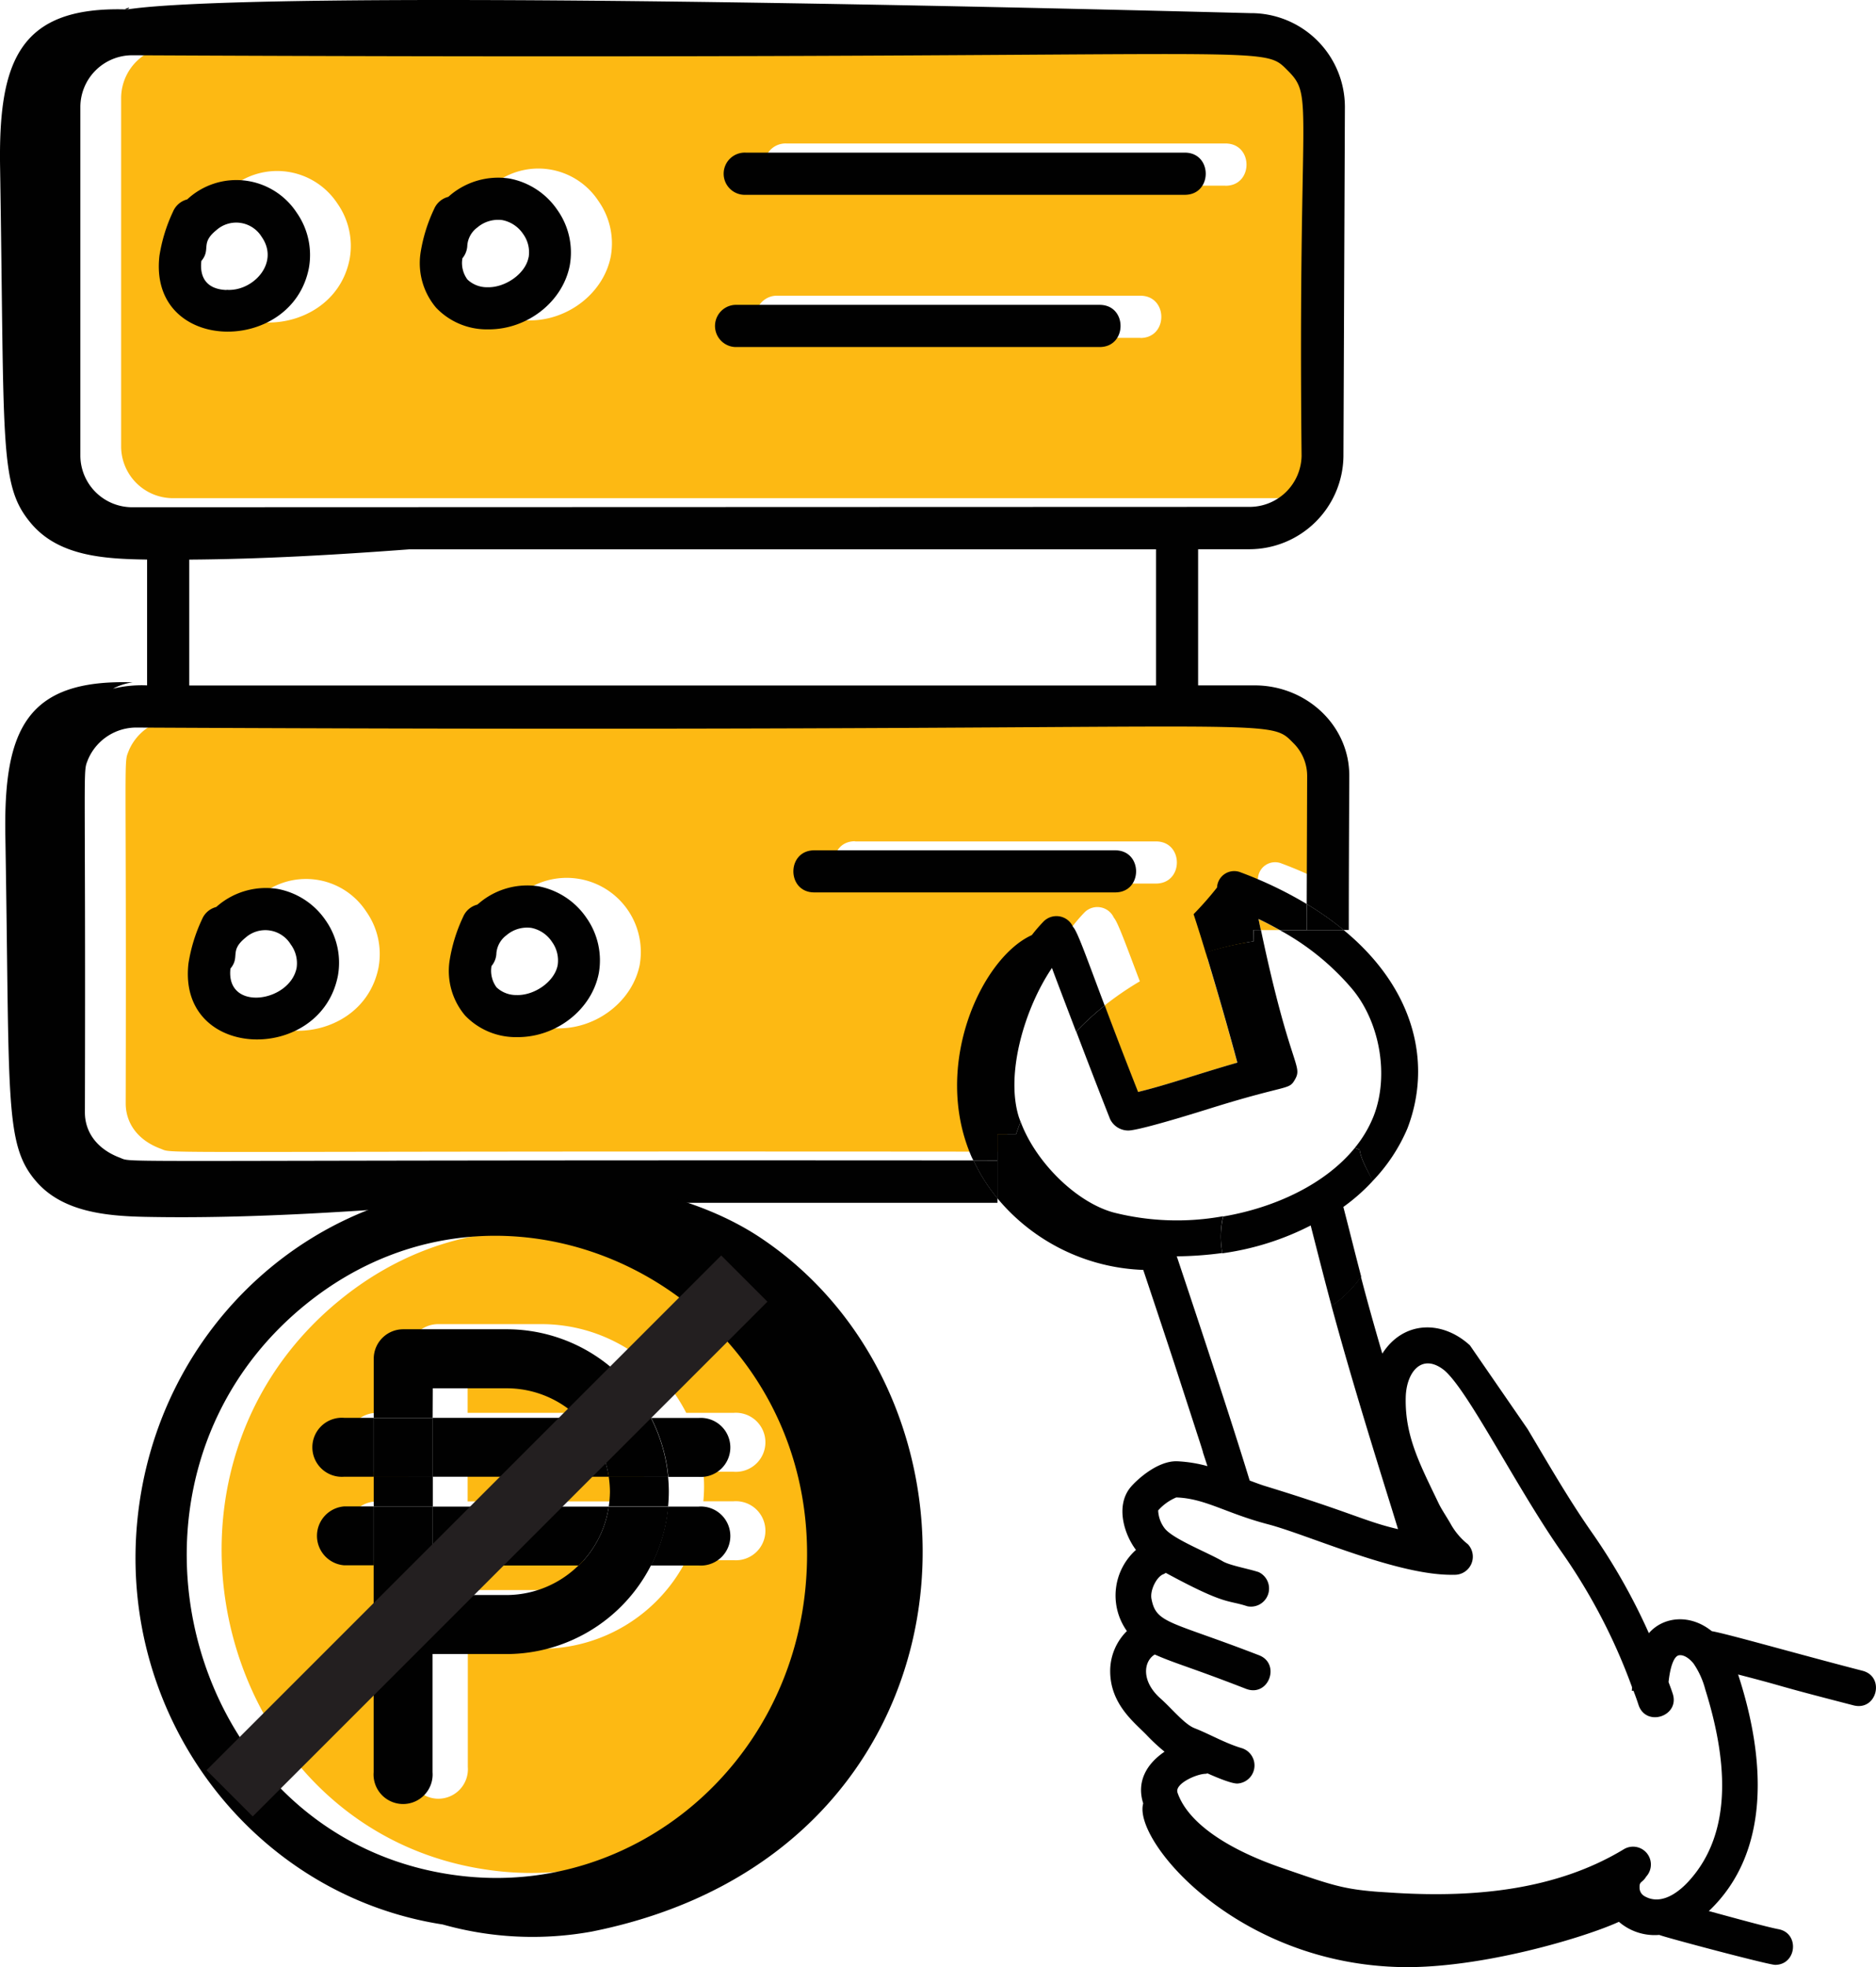 <svg id="Layer_1" data-name="Layer 1" xmlns="http://www.w3.org/2000/svg" viewBox="0 0 414.12 434.24"><defs><style>.cls-1{fill:#fdb913;}.cls-2{fill:#010101;}.cls-3{fill:#231f20;}</style></defs><path class="cls-1" d="M316.63,266.79c-2-7.47-4.6-16.57-7-24.35a68.18,68.18,0,0,0-22.29,11.73c1.9,5.06,4.3,11.35,7.35,19.09C301.17,271.7,307.94,269.28,316.63,266.79Z" transform="translate(-43.52 -32.22)"/><path class="cls-1" d="M280.32,236.62a35.82,35.82,0,0,1,2.67-3.08,4,4,0,0,1,6.41,1.24c.94,1.06,2.73,6.15,7,17.39a68.18,68.18,0,0,1,22.29-11.73c-.94-3.1-1.85-6-2.67-8.49a71.19,71.19,0,0,0,5.19-5.84,3.79,3.79,0,0,1,5.21-3.3,89.05,89.05,0,0,1,14.61,7c0-10.34.09-27.79.1-28.23a10.18,10.18,0,0,0-3-7.26c-6.41-6.46.75-2.19-255.18-3.47A11.6,11.6,0,0,0,72,197.78c-1.27,3.34-.53-2.33-.73,78,0,4,2.31,8,7.74,10,3.17,1.22-6.48.44,188.43.64-.15-.31-.31-.61-.45-.93C258.24,265.26,269.27,241.58,280.32,236.62Zm-153.21,9c-3.75,19.55-35.42,18.9-33-2.65a35.76,35.76,0,0,1,3-9.76,4.62,4.62,0,0,1,3.13-2.71,15.88,15.88,0,0,1,24.12,2.91A16.27,16.27,0,0,1,127.11,245.58Zm57.65-.56c-1.54,8-9.33,14.14-17.89,14.14h-.64a15.48,15.48,0,0,1-11-4.78,15.23,15.23,0,0,1-3.43-12,35.54,35.54,0,0,1,3-9.76,4.66,4.66,0,0,1,3.14-2.71l.53-.44A16.36,16.36,0,0,1,184.76,245Zm47.51-27.12h66.42c6.16,0,6.16,9.3,0,9.3H232.27C226.11,227.2,226.12,217.9,232.27,217.9Z" transform="translate(-43.52 -32.22)"/><path class="cls-1" d="M339.78,130.89c-.79-78.59,2.89-79.16-3-85-6.47-6.49,1.14-2.19-255-3.43A11.45,11.45,0,0,0,70.26,53.71v77.18a11.45,11.45,0,0,0,11.59,11.29l246.34,0A11.48,11.48,0,0,0,339.78,130.89ZM120.71,89.35c-3.71,19.33-35.43,19-33-2.64a35.85,35.85,0,0,1,3-9.77,4.68,4.68,0,0,1,3.14-2.71A15.92,15.92,0,0,1,118,77.14,16.29,16.29,0,0,1,120.71,89.35Zm57.64-.55c-1.54,8-9.32,14.14-17.89,14.14h-.63a15.43,15.43,0,0,1-11-4.79,15.23,15.23,0,0,1-3.44-12,35.31,35.31,0,0,1,3-9.76,4.65,4.65,0,0,1,3.14-2.7l.52-.45a15.85,15.85,0,0,1,23.59,3.37A16.22,16.22,0,0,1,178.35,88.8Zm116.91,18H214.8a4.66,4.66,0,0,1,0-9.31h80.46C301.42,97.51,301.41,106.82,295.26,106.82Zm18.8-33.6H217.14a4.66,4.66,0,1,1,0-9.31h96.92C320.22,63.91,320.22,73.22,314.06,73.22Z" transform="translate(-43.52 -32.22)"/><path class="cls-2" d="M305.06,65.91H208.14a4.66,4.66,0,1,0,0,9.31h96.92C311.22,75.22,311.22,65.91,305.06,65.91Z" transform="translate(-43.52 -32.22)"/><path class="cls-2" d="M286.26,99.51H205.8a4.66,4.66,0,0,0,0,9.31h80.46C292.41,108.82,292.42,99.51,286.26,99.51Z" transform="translate(-43.52 -32.22)"/><path class="cls-2" d="M289.69,219.9H223.27c-6.15,0-6.16,9.3,0,9.3h66.42C295.85,229.2,295.85,219.9,289.69,219.9Z" transform="translate(-43.52 -32.22)"/><path class="cls-2" d="M104.77,228.42a16.47,16.47,0,0,0-13.52,4,4.62,4.62,0,0,0-3.13,2.71,35.76,35.76,0,0,0-3,9.76c-2.44,21.55,29.23,22.2,33,2.65a16.27,16.27,0,0,0-2.74-12.21A16.47,16.47,0,0,0,104.77,228.42ZM109,245.83c-1.49,7.68-15.69,9.76-14.61.18,2.2-2.66-.31-3.85,3.3-6.8a6.58,6.58,0,0,1,10,1.45A7,7,0,0,1,109,245.83Z" transform="translate(-43.52 -32.22)"/><path class="cls-2" d="M162.42,227.85a16.44,16.44,0,0,0-13,3.6l-.53.44a4.66,4.66,0,0,0-3.14,2.71,35.54,35.54,0,0,0-3,9.76,15.23,15.23,0,0,0,3.43,12,15.48,15.48,0,0,0,11,4.78h.64c8.56,0,16.35-6.1,17.89-14.14a16.3,16.3,0,0,0-2.74-12.2A16.57,16.57,0,0,0,162.42,227.85Zm4.2,17.42c-.7,3.65-5.16,6.71-9.07,6.58a6.3,6.3,0,0,1-4.42-1.7,6.15,6.15,0,0,1-1.11-4.71,4.6,4.6,0,0,0,1.08-2.85,5.52,5.52,0,0,1,2.22-3.94,7,7,0,0,1,5.5-1.62,7.12,7.12,0,0,1,4.54,3.07A7,7,0,0,1,166.62,245.27Z" transform="translate(-43.52 -32.22)"/><path class="cls-2" d="M84.85,76.23a4.68,4.68,0,0,0-3.14,2.71,35.85,35.85,0,0,0-3,9.77c-2.44,21.63,29.28,22,33,2.64A16.29,16.29,0,0,0,109,79.14,15.92,15.92,0,0,0,84.85,76.23Zm8.66,20c-3.94-.14-6-2.33-5.54-6.41,2.2-2.65-.31-3.85,3.3-6.79a6.59,6.59,0,0,1,10,1.45C105.37,90.31,99.25,96.65,93.51,96.19Z" transform="translate(-43.52 -32.22)"/><path class="cls-2" d="M156,71.63a16.45,16.45,0,0,0-13,3.59l-.52.45a4.65,4.65,0,0,0-3.14,2.7,35.31,35.31,0,0,0-3,9.76,15.23,15.23,0,0,0,3.44,12,15.43,15.43,0,0,0,11,4.79h.63c8.57,0,16.35-6.11,17.89-14.14a16.22,16.22,0,0,0-2.74-12.21A16.46,16.46,0,0,0,156,71.63Zm4.19,17.42c-.7,3.65-5.21,6.69-9.06,6.57a6.24,6.24,0,0,1-4.42-1.7,6.07,6.07,0,0,1-1.11-4.7,4.68,4.68,0,0,0,1.08-2.86,5.45,5.45,0,0,1,2.21-3.93,7.07,7.07,0,0,1,5.51-1.63A7.18,7.18,0,0,1,159,83.87,6.89,6.89,0,0,1,160.21,89.05Z" transform="translate(-43.52 -32.22)"/><path class="cls-2" d="M71.63,34.29h-.54S71.22,34.35,71.63,34.29Z" transform="translate(-43.52 -32.22)"/><path class="cls-2" d="M70,287.76c-5.43-2.05-7.74-6-7.74-10,.2-80.28-.54-74.61.73-78a11.6,11.6,0,0,1,10.9-6.95c255.93,1.28,248.77-3,255.18,3.47a10.18,10.18,0,0,1,3,7.26c0,.44-.06,17.89-.1,28.23a67.19,67.19,0,0,1,8.14,5.72h1.15c0-3.2,0-11.47.11-33.91.08-11.32-9.56-20.08-20.88-20.08H308V153.45H319.2a20.8,20.8,0,0,0,20.88-20.52l.32-77.13a20.73,20.73,0,0,0-20.88-20.68c-217.83-5.6-243-1.48-247.89-.83-.41.06-.54,0-.54,0C47.76,33.7,43.15,45.74,43.54,69.16c1,61.9-.25,70.15,6.83,78.57,6.13,7.29,16.19,7.86,25.62,8v27.77a27.11,27.11,0,0,0-7.52.72,13.31,13.31,0,0,1,4.33-1.39c-23.48-.76-28.5,10.47-28.1,33.87,1,58.59-.29,68.09,6.83,76.31,5.8,6.7,15.37,7.62,24,7.8,23.89.48,47.77-1.31,71.61-3.1-.69,0-1.38,0-2.06,0H263.71v-1a39.25,39.25,0,0,1-5.28-8.35C63.52,288.2,73.17,289,70,287.76ZM298.71,183.52H85.3V155.74c16.22-.11,32.43-1.06,48.62-2.27l164.79,0ZM72.85,144.18a11.45,11.45,0,0,1-11.59-11.29V55.71A11.45,11.45,0,0,1,72.84,44.42c256.12,1.24,248.51-3.06,255,3.43,5.85,5.88,2.17,6.45,3,85a11.48,11.48,0,0,1-11.59,11.25Z" transform="translate(-43.52 -32.22)"/><path class="cls-2" d="M71.09,34.28h.54C72.83,33.57,71.12,34.11,71.09,34.28Z" transform="translate(-43.52 -32.22)"/><path class="cls-1" d="M321.84,237.51H326c-1.5-.84-3-1.66-4.67-2.43C321.5,235.92,321.67,236.72,321.84,237.51Z" transform="translate(-43.52 -32.22)"/><path class="cls-1" d="M307.57,348.11l1.5,4.63c-.5-1.58-1-3.13-1.48-4.63Z" transform="translate(-43.52 -32.22)"/><path class="cls-2" d="M454.67,401c-14-3.61-30.1-8.23-33.28-8.74-4.85-3.91-10.73-3.19-13.89.44a134.37,134.37,0,0,0-12.7-22.4c-5-7.17-9.35-14.73-14.07-22.66L368,329.17c-6.19-5.67-14.73-5.41-19.34,1.83-2.12-7.26-3.55-12.45-4.73-17a24.23,24.23,0,0,1-6.49,6.44c3,11,6.19,22,13.37,45h0l1.32,4.3c-7.43-1.73-10.08-3.62-29.65-9.61-1-.33-2.06-.73-3.1-1.12-5-16.42-15.29-47.07-16.09-49.49a79.37,79.37,0,0,0,10.06-.73,19.8,19.8,0,0,1,.17-8.12,56.9,56.9,0,0,1-24.17-.82c-8.25-2.25-17.24-11.12-20.54-20.07-.35.92-.67,1.86-1,2.8h-4.13v14.12a43.89,43.89,0,0,0,32.21,15.82c4.49,13.43,6.14,18.47,6.93,20.88h0l4.76,14.66h0c.49,1.5,1,3.05,1.48,4.63l0,.09h0l1,3.05a30.29,30.29,0,0,0-6.66-1.07c-4.44-.16-9.1,4.25-10.38,5.81-3.31,4.13-1.29,10.4,1.26,13.75a13.51,13.51,0,0,0-2,17.91,12.42,12.42,0,0,0-3.69,8.67c-.08,7.38,5.27,11.44,8,14.24a41.56,41.56,0,0,0,4,3.72c-4.07,2.76-6.21,6.71-4.71,11.42-2.34,8.13,20.58,35.6,57.38,36.13,17.46.23,40-6.51,47.63-10a12.07,12.07,0,0,0,8.92,2.89c.5.34,24.07,6.61,25.56,6.61,4.78,0,5.45-7,.75-7.87-2.74-.53-9.62-2.44-15.38-4,13.88-13.17,12.42-34,6.46-52.22,12.39,3.21,5.91,1.77,25.43,6.8C457.82,410,459.73,402.31,454.67,401Zm-38.46,46.54c-2.67,2.89-6.37,5.2-9.76,3.16a2.13,2.13,0,0,1-1-1.92c-.05-1.35.62-.95,1.46-2.35a3.94,3.94,0,0,0-5-6c-14.91,9-32.85,10.63-50.18,9.61l-4.1-.26c-7.57-.59-10.23-1.5-20.35-5-13.15-4.4-21.62-10.4-23.83-16.89-.66-1.95,4.17-4.12,6.2-4.15a3,3,0,0,0,.43-.09c1.26.56,5.06,2.24,6.56,2.24a4,4,0,0,0,1.1-7.78c-3.74-1.09-7.13-3.11-10.54-4.44-2.23-.87-5.09-4.43-7.52-6.57-4.25-3.77-3.77-8.16-1.25-9.69,4.49,2,8.14,2.9,20.15,7.58,5,1.9,7.7-5.53,2.88-7.41-19.68-7.62-22.74-6.94-23.76-12.49-.35-1.87,1.16-4.91,2.68-5.42a3.33,3.33,0,0,0,.48-.28c13.38,7.26,13.52,5.89,18,7.37a4,4,0,0,0,2.5-7.54c-2.27-.75-6.3-1.45-7.88-2.36-3.41-2-10.92-4.89-12.83-7.25a7,7,0,0,1-1.47-4,11,11,0,0,1,4-2.87c6.45.23,10.89,3.48,20.34,5.95,9,2.38,28.73,11.4,40.93,11.12a4,4,0,0,0,3.11-6.73,15.2,15.2,0,0,1-3.64-4.19c-.84-1.54-2.14-3.41-2.82-4.83-4.07-8.52-7.48-14.78-7.27-23.42.13-5.54,3.54-9.88,8.47-6,5.3,4.43,16,26,26,40.23a128,128,0,0,1,15.48,29.73c0,.27,0,.57-.05.81h.37c.39,1,.78,2.07,1.11,3.1,1.62,5,9.17,2.55,7.56-2.44-.28-.87-.61-1.73-.92-2.58.37-3.5,1.23-5.82,2.37-5.92,1-.12,2.2.66,3.14,1.83a18.32,18.32,0,0,1,2.59,5.71C424.5,419.66,426.53,436.36,416.21,447.54Z" transform="translate(-43.52 -32.22)"/><path class="cls-2" d="M320.24,240a71.09,71.09,0,0,0-10.58,2.42c2.37,7.78,5,16.88,7,24.35-8.69,2.49-15.46,4.91-21.91,6.47-3.05-7.74-5.45-14-7.35-19.09a61.57,61.57,0,0,0-6.3,5.77c2.25,5.91,4.93,12.89,7.47,19.32a4.46,4.46,0,0,0,4.14,2.51c2.93-.15,16.28-4.36,17.73-4.81,17.63-5.53,17.54-4,18.94-6.45,1.8-3.16-1.11-2.65-7.51-33h-1.6Z" transform="translate(-43.52 -32.22)"/><path class="cls-2" d="M326,237.51a56,56,0,0,1,16.05,13.05c6.12,7.38,8.11,19.11,4.74,27.89a26.4,26.4,0,0,1-4.2,7.13c.36.13.71.26,1.07.41.28,2.25,2.09,5.16,2.55,6.32.09.22.16.45.24.67a38.4,38.4,0,0,0,7.75-11.68c5.52-14.38,1.59-30.9-14.06-43.79H326Z" transform="translate(-43.52 -32.22)"/><path class="cls-2" d="M312.18,228.11A71.19,71.19,0,0,1,307,234c.82,2.49,1.73,5.39,2.67,8.49A71.09,71.09,0,0,1,320.24,240v-2.51h1.6c-.17-.79-.34-1.59-.51-2.43,1.63.77,3.17,1.59,4.67,2.43h6c0-1.34,0-3.34,0-5.72a89.05,89.05,0,0,0-14.61-7A3.79,3.79,0,0,0,312.18,228.11Z" transform="translate(-43.52 -32.22)"/><path class="cls-2" d="M275.74,245.86c0,.1,2.29,6.12,5.33,14.08a61.57,61.57,0,0,1,6.3-5.77c-4.24-11.24-6-16.33-7-17.39a4,4,0,0,0-6.41-1.24,35.82,35.82,0,0,0-2.67,3.08c-11.05,5-22.08,28.64-13.34,48.85.14.32.3.62.45.93h5.28v-5.78h4.13c.31-.94.63-1.88,1-2.8-.12-.34-.26-.68-.37-1C265.44,269.35,269.63,254.89,275.74,245.86Z" transform="translate(-43.52 -32.22)"/><path class="cls-2" d="M343.66,286c-.36-.15-.71-.28-1.07-.41-6.42,7.9-17.42,13.15-29.06,15.14a19.8,19.8,0,0,0-.17,8.12,60.72,60.72,0,0,0,19.49-6.14c1.76,6.9,3.15,12.35,4.61,17.78A24.23,24.23,0,0,0,344,314c-1.4-5.31-2.46-9.68-3.94-15.38a42.3,42.3,0,0,0,6.44-5.68c-.08-.22-.15-.45-.24-.67C345.75,291.15,343.94,288.24,343.66,286Z" transform="translate(-43.52 -32.22)"/><path class="cls-2" d="M332,237.51h8.16a67.19,67.19,0,0,0-8.14-5.72C332,234.17,332,236.17,332,237.51Z" transform="translate(-43.52 -32.22)"/><path class="cls-2" d="M258.43,288.4a39.25,39.25,0,0,0,5.28,8.35v-8.34Z" transform="translate(-43.52 -32.22)"/><path class="cls-2" d="M309.07,352.74l0,.09h0Z" transform="translate(-43.52 -32.22)"/><path class="cls-1" d="M185.86,360.36a23.37,23.37,0,0,0-.26-3.26H146.75v6.52H185.6A23.25,23.25,0,0,0,185.86,360.36Z" transform="translate(-43.52 -32.22)"/><path class="cls-1" d="M163.05,337.55h-16.3v6.52H179A22.68,22.68,0,0,0,163.05,337.55Z" transform="translate(-43.52 -32.22)"/><path class="cls-1" d="M146.75,383.18h16.3A22.73,22.73,0,0,0,179,376.66H146.75Z" transform="translate(-43.52 -32.22)"/><path class="cls-1" d="M154,445.28c37.53,3.84,71.2-24.37,75-63.48,6.14-62.56-63.58-101-110.54-62.56C70.35,358.58,92.86,439,154,445.28ZM127.2,357.1a6.52,6.52,0,1,1,0-13h6.52V331a6.51,6.51,0,0,1,6.52-6.51h22.81A35.85,35.85,0,0,1,195,344.07h10.45a6.52,6.52,0,1,1,0,13h-6.67c.1,1.08.16,2.16.16,3.26s-.06,2.19-.16,3.26h6.67a6.52,6.52,0,1,1,0,13H195a35.87,35.87,0,0,1-31.91,19.55h-16.3v26.07a6.52,6.52,0,1,1-13,0V376.66H127.2a6.52,6.52,0,1,1,0-13h6.52V357.1Z" transform="translate(-43.52 -32.22)"/><path class="cls-2" d="M141.25,457a73.13,73.13,0,0,0,32.92,1.56c86.57-17.32,92.33-116,37.51-152.95-16.42-11.08-40.34-14.4-56.58-11.69-41.3-1-77,30.75-81.26,73.89C69.55,411.45,99.54,450.55,141.25,457ZM110.76,320.34c47-38.41,116.68,0,110.54,62.56-3.84,39.11-37.51,67.32-75,63.48C85.16,440.11,62.65,359.68,110.76,320.34Z" transform="translate(-43.52 -32.22)"/><path class="cls-2" d="M155.35,384.28h-16.3v-6.52H126v45.62a6.52,6.52,0,1,0,13,0V397.31h16.3a35.87,35.87,0,0,0,31.91-19.55h-16A22.73,22.73,0,0,1,155.35,384.28Z" transform="translate(-43.52 -32.22)"/><path class="cls-2" d="M178.16,361.46a23.25,23.25,0,0,1-.26,3.26H191c.1-1.07.16-2.16.16-3.26s-.06-2.18-.16-3.26H177.9A23.37,23.37,0,0,1,178.16,361.46Z" transform="translate(-43.52 -32.22)"/><path class="cls-2" d="M139.05,338.65h16.3a22.68,22.68,0,0,1,15.93,6.52h16a35.85,35.85,0,0,0-31.91-19.55H132.54a6.51,6.51,0,0,0-6.52,6.51v13h13Z" transform="translate(-43.52 -32.22)"/><rect class="cls-2" x="82.5" y="325.99" width="13.04" height="6.52"/><path class="cls-2" d="M197.71,358.2a6.52,6.52,0,1,0,0-13H187.26a35.53,35.53,0,0,1,3.78,13Z" transform="translate(-43.52 -32.22)"/><path class="cls-2" d="M171.28,345.17H139.05v13H177.9A22.73,22.73,0,0,0,171.28,345.17Z" transform="translate(-43.52 -32.22)"/><path class="cls-2" d="M119.5,345.17a6.52,6.52,0,1,0,0,13H126v-13Z" transform="translate(-43.52 -32.22)"/><rect class="cls-2" x="82.5" y="312.95" width="13.04" height="13.04"/><path class="cls-2" d="M177.9,358.2H191a35.53,35.53,0,0,0-3.78-13h-16A22.73,22.73,0,0,1,177.9,358.2Z" transform="translate(-43.52 -32.22)"/><path class="cls-2" d="M119.5,364.72a6.52,6.52,0,0,0,0,13H126v-13Z" transform="translate(-43.52 -32.22)"/><path class="cls-2" d="M171.28,377.76a22.79,22.79,0,0,0,6.62-13H139.05v13Z" transform="translate(-43.52 -32.22)"/><path class="cls-2" d="M197.71,377.76a6.52,6.52,0,1,0,0-13H191a35.53,35.53,0,0,1-3.78,13Z" transform="translate(-43.52 -32.22)"/><rect class="cls-2" x="82.5" y="332.51" width="13.04" height="13.04"/><path class="cls-2" d="M171.28,377.76h16a35.53,35.53,0,0,0,3.78-13H177.9A22.79,22.79,0,0,1,171.28,377.76Z" transform="translate(-43.52 -32.22)"/><rect class="cls-3" x="143.8" y="290.9" width="14.43" height="160.68" transform="translate(263.22 -30.27) rotate(45)"/></svg>
